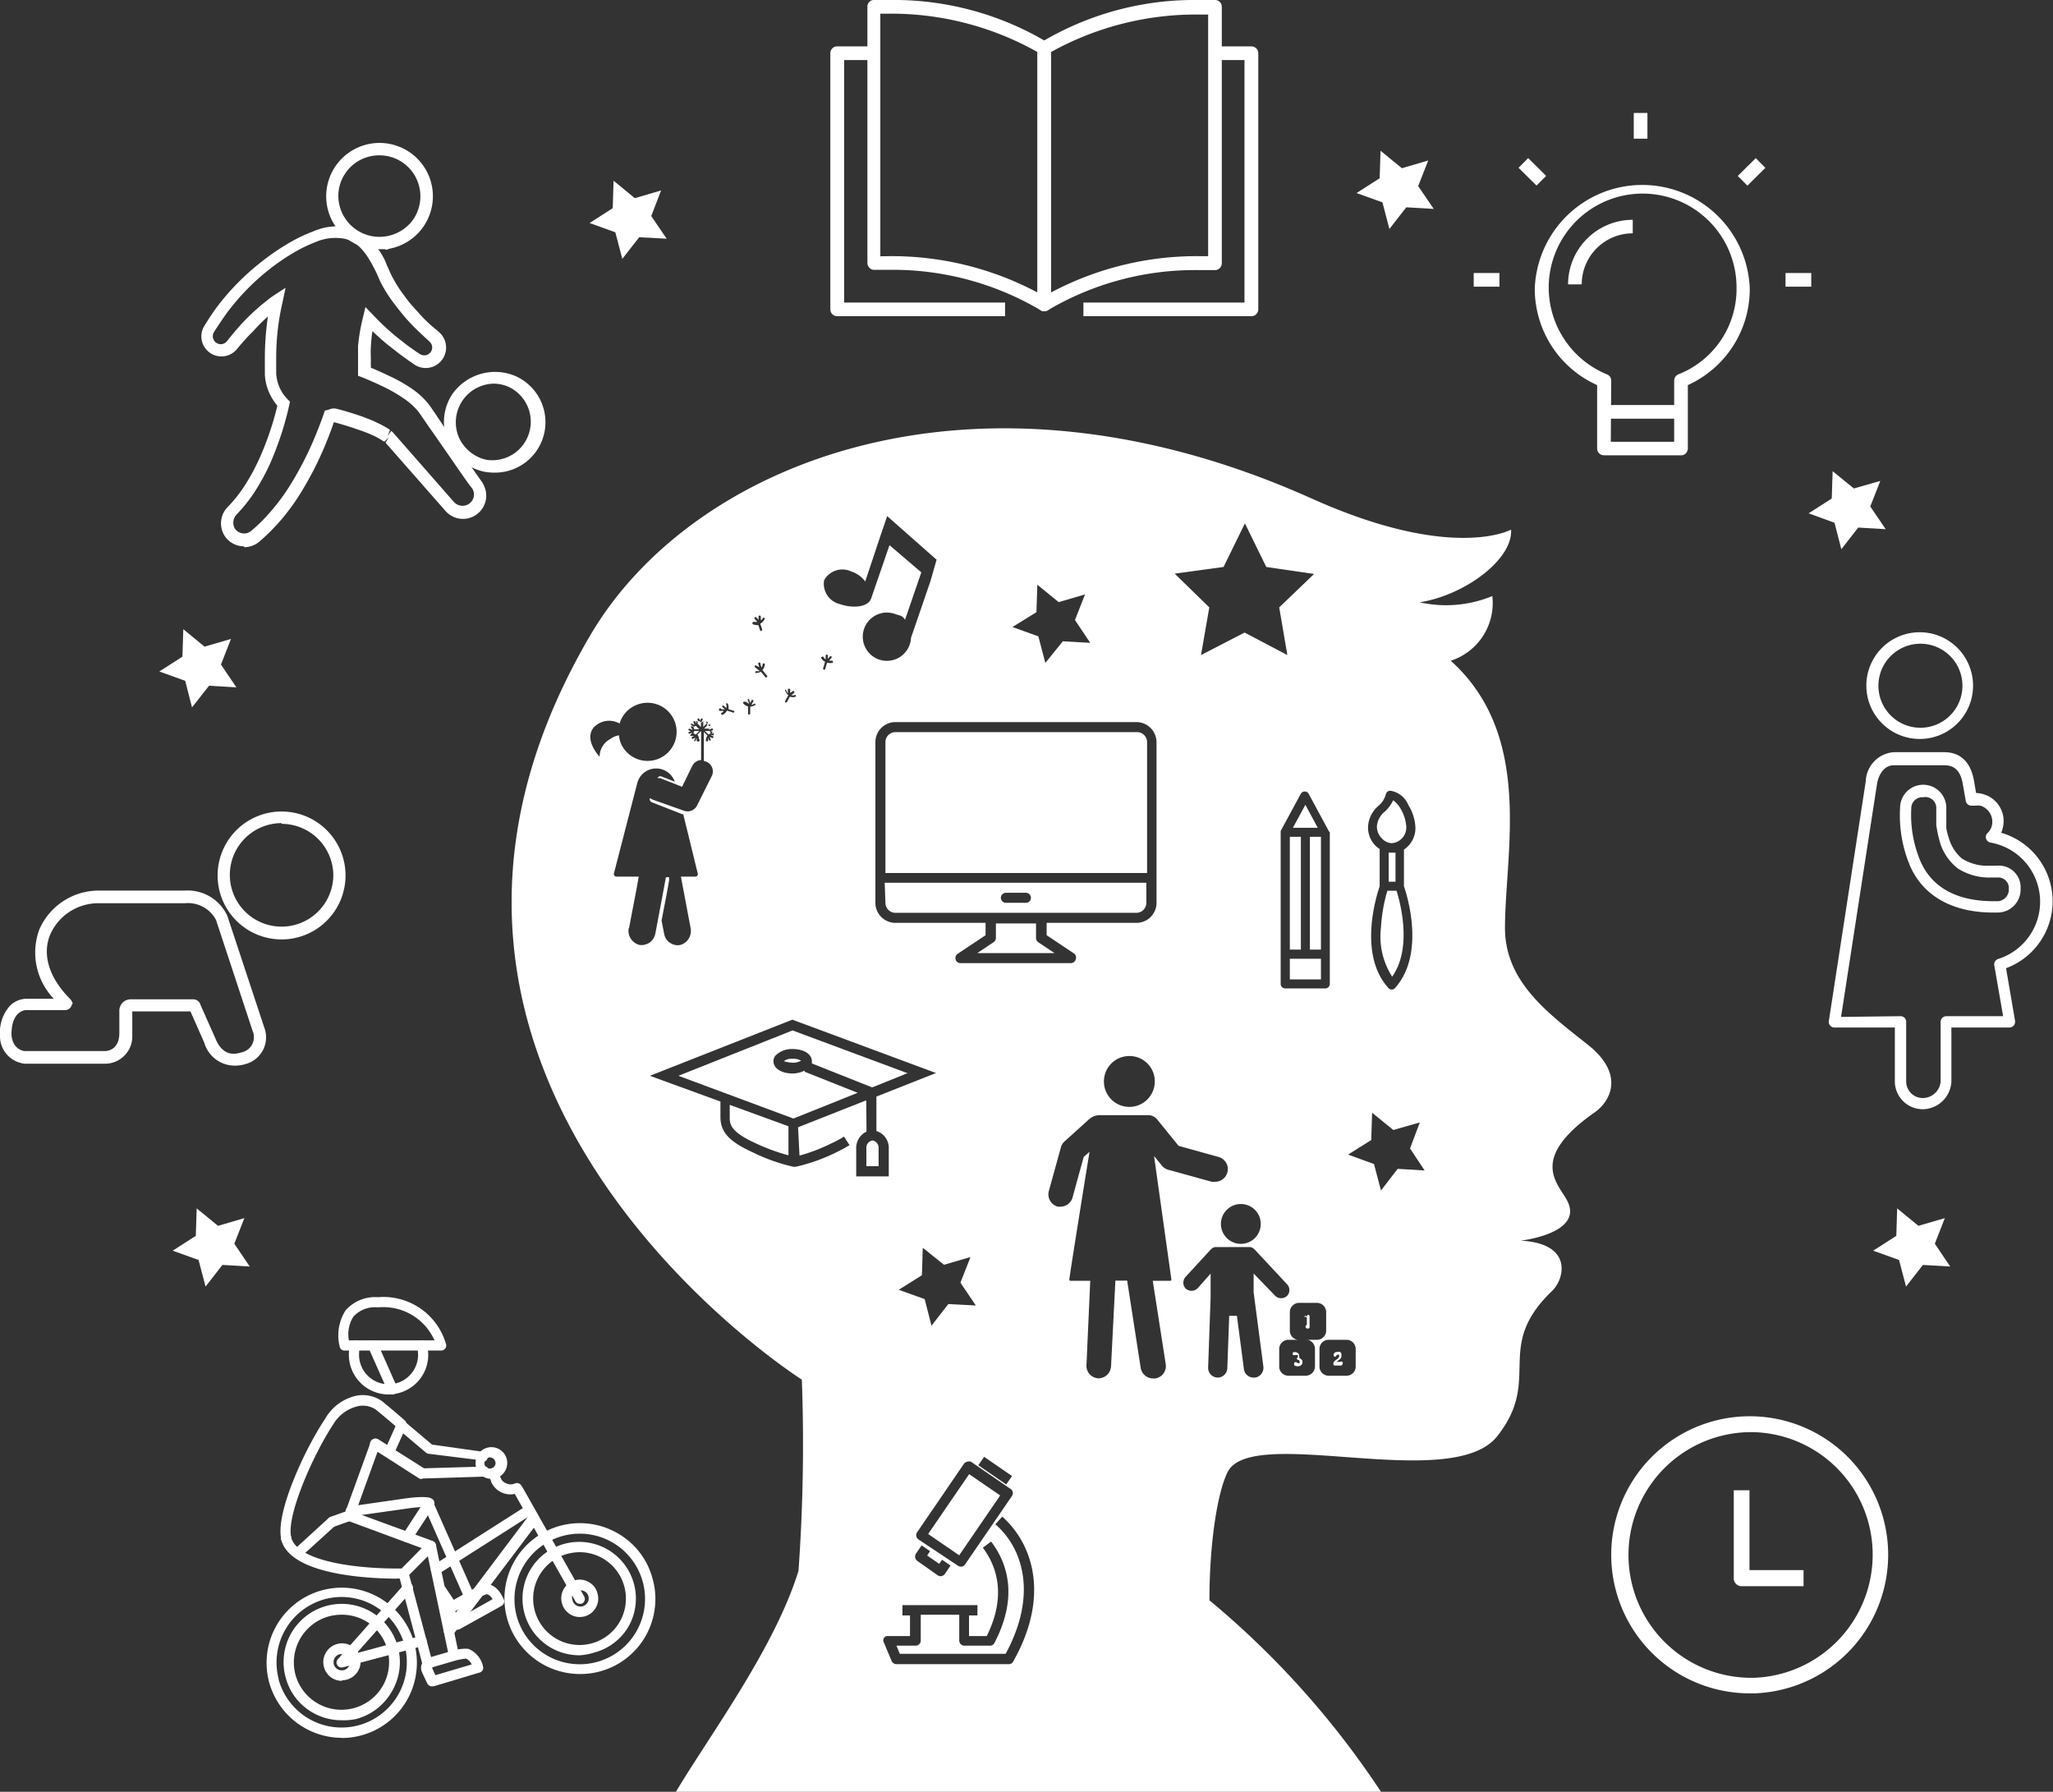 <svg xmlns="http://www.w3.org/2000/svg" viewBox="0 0 141.23 123.25"><rect x="0" y="0" width="141.23" height="123.25" fill="#333333" stroke="none"/><defs><style>.cls-1{fill:#fff;}</style></defs><title>c&amp;amp;y-icon-2</title><g id="Layer_2" data-name="Layer 2"><g id="Layer_1-2" data-name="Layer 1"><g id="open_book" data-name="open book"><path class="cls-1" d="M69.14,21.75H57.59a.47.47,0,0,1-.47-.47V3.66a.47.47,0,0,1,.47-.47h2.48v.94h-2V20.81H69.14Z"/><path class="cls-1" d="M71.83,21.41a.42.42,0,0,1-.26-.08h0a20,20,0,0,0-10.41-2.77c-.34,0-.7,0-1,0a.43.43,0,0,1-.34-.13.49.49,0,0,1-.15-.34V.49A.46.46,0,0,1,60.07,0c.36,0,.73,0,1.09,0A20.59,20.59,0,0,1,72.1,2.94a.46.46,0,0,1,.2.39V20.94a.46.46,0,0,1-.25.42A.42.42,0,0,1,71.83,21.41ZM61.16,17.62a21.35,21.35,0,0,1,10.21,2.5V3.58A20.51,20.51,0,0,0,61.16.94h-.6V17.63Z"/><path class="cls-1" d="M86.08,21.75H74.53v-.94H85.61V4.13h-2V3.19h2.48a.47.47,0,0,1,.47.47V21.28A.47.47,0,0,1,86.08,21.75Z"/><path class="cls-1" d="M71.83,21.41a.38.38,0,0,1-.21-.05.46.46,0,0,1-.25-.42V3.33a.46.46,0,0,1,.2-.39A20.55,20.55,0,0,1,82.51,0c.36,0,.73,0,1.09,0a.46.46,0,0,1,.45.46V18.11a.49.49,0,0,1-.15.34.44.44,0,0,1-.34.13c-.35,0-.71,0-1,0A19.91,19.91,0,0,0,72.1,21.33.43.43,0,0,1,71.83,21.41ZM72.3,3.58V20.12a21.35,21.35,0,0,1,10.21-2.5h.6V1h-.6A20.55,20.55,0,0,0,72.3,3.58Z"/></g><path class="cls-1" d="M126.89,100a9.53,9.53,0,1,0-6.52,16.48h.33A9.54,9.54,0,0,0,126.89,100Zm-6.51-1.49a8.42,8.42,0,0,1,8.44,8.16,8.47,8.47,0,0,1-8.15,8.74h-.3a8.45,8.45,0,0,1-.29-16.89Z"/><path class="cls-1" d="M119.81,109.11h4.26V108h-3.72v-5.49h-1.08v6A.54.54,0,0,0,119.81,109.11Z"/><g id="bulb"><path class="cls-1" d="M115.64,31.32h-5.3a.47.47,0,0,1-.47-.47V26.49a7.26,7.26,0,0,1-4.29-6.64,7.4,7.4,0,0,1,14.79,0,7.25,7.25,0,0,1-4.26,6.64v4.36A.47.47,0,0,1,115.64,31.32Zm-4.83-.93h4.36V26.18a.47.47,0,0,1,.29-.43,6.31,6.31,0,0,0,4-5.9,6.46,6.46,0,1,0-8.92,5.9.46.46,0,0,1,.3.43Z"/><rect class="cls-1" x="110.47" y="27.86" width="5.05" height="0.94"/><rect class="cls-1" x="112.39" y="7.77" width="0.94" height="1.77"/><rect class="cls-1" x="104.94" y="10.95" width="0.94" height="1.74" transform="translate(22.89 78.46) rotate(-45.32)"/><rect class="cls-1" x="101.38" y="18.78" width="1.77" height="0.94"/><rect class="cls-1" x="122.83" y="18.78" width="1.77" height="0.94"/><rect class="cls-1" x="119.62" y="11.35" width="1.74" height="0.94" transform="translate(26.59 88.24) rotate(-44.74)"/><path class="cls-1" d="M108.81,19.56h-.94a4.45,4.45,0,0,1,4.45-4.44v.93A3.51,3.51,0,0,0,108.81,19.56Z"/></g><polygon class="cls-1" points="12.61 43.28 14.07 44.48 15.89 43.95 15.2 45.71 16.26 47.28 14.38 47.17 13.21 48.66 12.74 46.83 10.96 46.19 12.55 45.17 12.61 43.28"/><polygon class="cls-1" points="13.53 83.12 15 84.32 16.81 83.79 16.12 85.55 17.18 87.12 15.3 87.01 14.14 88.5 13.66 86.67 11.88 86.03 13.47 85.01 13.53 83.12"/><polygon class="cls-1" points="42.21 12.43 43.67 13.63 45.48 13.1 44.8 14.86 45.86 16.42 43.97 16.32 42.81 17.81 42.33 15.98 40.56 15.34 42.15 14.32 42.21 12.43"/><polygon class="cls-1" points="94.97 10.37 96.44 11.57 98.25 11.04 97.56 12.8 98.63 14.37 96.74 14.26 95.58 15.75 95.1 13.92 93.32 13.28 94.91 12.26 94.97 10.37"/><polygon class="cls-1" points="126.07 32.41 127.53 33.6 129.35 33.08 128.66 34.84 129.72 36.4 127.83 36.29 126.67 37.78 126.2 35.96 124.42 35.31 126.01 34.29 126.07 32.41"/><polygon class="cls-1" points="130.51 83.12 131.97 84.32 133.79 83.79 133.1 85.55 134.16 87.12 132.28 87.01 131.12 88.5 130.64 86.67 128.86 86.03 130.45 85.01 130.51 83.12"/><path class="cls-1" d="M132.07,50.83a3.67,3.67,0,1,1,3.66-3.66A3.66,3.66,0,0,1,132.07,50.83Zm0-6.55A2.89,2.89,0,1,0,135,47.17,2.89,2.89,0,0,0,132.07,44.28Z"/><path class="cls-1" d="M137.1,62.77c-2.77,0-4.79-1.13-5.7-3.2a8.93,8.93,0,0,1-.69-4,1.59,1.59,0,0,1,3.18,0v.32c0,.18,0,.34,0,.5v.15a1.76,1.76,0,0,1,0,.19c0,.07,0,.17,0,.25a5.85,5.85,0,0,0,.23.84,2.86,2.86,0,0,0,.85,1.24,3.3,3.3,0,0,0,1.9.49h.49A1.49,1.49,0,0,1,139,61.12a1.58,1.58,0,0,1-1.59,1.65Zm-4.8-7.93a.76.76,0,0,0-.82.77,8.23,8.23,0,0,0,.64,3.65c1,2.26,3.25,2.73,5,2.73h.24a.8.8,0,0,0,.83-.85.72.72,0,0,0-.73-.78H137a4,4,0,0,1-2.33-.63,3.68,3.68,0,0,1-1.16-1.61,8.09,8.09,0,0,1-.25-1l-.06-.35v-.09l0-.26c0-.18,0-.37,0-.56v-.3A.75.75,0,0,0,132.3,54.84Z"/><path class="cls-1" d="M132.25,76.3a1.92,1.92,0,0,1-1.9-1.89V70.68h-4.16a.37.37,0,0,1-.29-.14.35.35,0,0,1-.09-.31l2.54-16.49a2.08,2.08,0,0,1,1.93-2h3.47c.78,0,1.77.34,2.05,2l.14.81a1.78,1.78,0,0,1,.53.09,1.92,1.92,0,0,1,1.28,2.4.85.85,0,0,1-.09.24A4.91,4.91,0,0,1,138,66.6l.62,3.62a.4.4,0,0,1-.38.46h-4v3.73A2,2,0,0,1,132.25,76.3Zm-1.51-6.4a.38.38,0,0,1,.39.39v4.12a1.14,1.14,0,0,0,1.12,1.12,1.24,1.24,0,0,0,1.25-1.12V70.29a.39.39,0,0,1,.39-.39h3.91l-.61-3.5a.39.39,0,0,1,.28-.44,4.13,4.13,0,0,0-.53-8,.39.39,0,0,1-.31-.26.37.37,0,0,1,.1-.4,1.07,1.07,0,0,0,.28-.45,1.16,1.16,0,0,0-.77-1.43,1.58,1.58,0,0,0-.38,0h-.2a.4.4,0,0,1-.43-.32l-.2-1.14c-.15-.91-.55-1.32-1.28-1.32h-3.47c-.71,0-1.07.71-1.16,1.31l-2.47,16Z"/><path class="cls-1" d="M16.79,37.58a1.6,1.6,0,0,1-1.29-.65,1.61,1.61,0,0,1,.11-2l.07-.07a9.66,9.66,0,0,0,1.09-1.36,13.88,13.88,0,0,0,1-1.8,20.61,20.61,0,0,0,1.31-3.79c-.09-.11-.18-.23-.26-.35a3.57,3.57,0,0,1-.6-1.79q0-.49,0-1a20,20,0,0,1,.21-3,11,11,0,0,0-1,1A14.89,14.89,0,0,0,16.31,24a1.38,1.38,0,0,1-2.25-1.59c.27-.44.56-.88.87-1.3A16.63,16.63,0,0,1,18,18a15.87,15.87,0,0,1,1.82-1.25,10.65,10.65,0,0,1,1.72-.83A4.15,4.15,0,0,1,24,15.64a4.35,4.35,0,0,1,2.62,2.62c.07.13.13.28.19.42s.16.35.26.52a8.64,8.64,0,0,0,.57.91c.2.27.4.55.62.81l.7.78c.34.37.71.71,1.08,1l.13.12A1.38,1.38,0,0,1,28.4,25l-.25-.17-.65-.47-.83-.65c-.36-.29-.7-.6-1.05-.93-.05.34-.09.71-.11,1.11s0,.56,0,.84c0,.12,0,.23,0,.34a1.7,1.7,0,0,1,0,.22c.4.17.79.34,1.18.53a10.53,10.53,0,0,1,1.76,1,5.24,5.24,0,0,1,.84.75,4.6,4.6,0,0,1,.47.62l.1.15a.71.71,0,0,1,.1.14L31.65,31c.85,1.23,1.48,2.12,1.51,2.16a2,2,0,0,1,.25.58,1.6,1.6,0,0,1-2.77,1.4l-4.12-4.69.23-.37-.29.29s0,0-.06,0a4.91,4.91,0,0,0-.83-.46c-.31-.14-.64-.26-1-.38-.52-.18-1.06-.35-1.6-.49h0c-.15.43-.3.84-.47,1.26a23.11,23.11,0,0,1-2,3.9,14.87,14.87,0,0,1-1.31,1.73,14.08,14.08,0,0,1-1.34,1.32,1.63,1.63,0,0,1-1.05.39Zm2.86-17.79-.23,1.07A17,17,0,0,0,19,24.75c0,.31,0,.63,0,.94a2.84,2.84,0,0,0,.46,1.38,3.19,3.19,0,0,0,.33.4l.16.16-.05.23A21.88,21.88,0,0,1,18.53,32a15.61,15.61,0,0,1-1.06,1.91,11.14,11.14,0,0,1-1.18,1.47.81.81,0,0,0-.12,1,.78.78,0,0,0,.89.27.88.88,0,0,0,.23-.14,11.47,11.47,0,0,0,1.26-1.24,14.36,14.36,0,0,0,1.24-1.63,22.65,22.65,0,0,0,1.95-3.77c.19-.46.37-.94.54-1.42l.07-.21.22-.05.27-.09.12,0,.12,0c.61.15,1.22.34,1.8.54.35.13.7.26,1,.41a6.46,6.46,0,0,1,.95.52l-.16.42.24-.35a1,1,0,0,1,.18.17l4.12,4.7a.8.8,0,0,0,1,.18.78.78,0,0,0,.38-.83.77.77,0,0,0-.12-.28h0c-.22-.26-.62-.84-1.53-2.16l-1.09-1.57-.34-.48-.48-.7a4.09,4.09,0,0,0-.4-.53,4.52,4.52,0,0,0-.71-.63,10.52,10.52,0,0,0-1.63-.95c-.46-.22-.92-.42-1.39-.61l-.27-.1v-.3c0-.15,0-.3,0-.45s0-.25,0-.37c0-.3,0-.6,0-.9A12.19,12.19,0,0,1,24.93,22l.21-.88.53.55a16.93,16.93,0,0,0,1.53,1.44l.8.63.62.44.26.17a.55.55,0,0,0,.74-.12.54.54,0,0,0-.07-.73l-.13-.12c-.38-.35-.77-.71-1.13-1.09s-.48-.53-.71-.81-.45-.57-.66-.86a10.33,10.33,0,0,1-.63-1A6.45,6.45,0,0,1,26,19c-.06-.13-.11-.26-.18-.39-.59-1.17-1.14-1.94-2.08-2.18a3.39,3.39,0,0,0-2,.21,10,10,0,0,0-1.57.76,15.09,15.09,0,0,0-1.72,1.19,15.83,15.83,0,0,0-2.89,3c-.29.41-.57.83-.84,1.25a.55.55,0,0,0,.16.74.54.54,0,0,0,.73-.11c.41-.51.75-.92,1.09-1.28a14.65,14.65,0,0,1,1.63-1.49q.19-.16.39-.3Z"/><path class="cls-1" d="M26.5,17.14l-.46,0h-.12l-.46,0a.86.86,0,0,1-.27-.08,3.73,3.73,0,0,1-1.6-.89,3.67,3.67,0,1,1,3.19.94.63.63,0,0,1-.28.07ZM26,16.29a2.88,2.88,0,0,0,2.28-1,2.82,2.82,0,0,0-1.07-4.38,2.86,2.86,0,0,0-2.55.16,2.83,2.83,0,0,0-1.37,2.1A2.83,2.83,0,0,0,26,16.29Z"/><path class="cls-1" d="M34,32.51a3.91,3.91,0,0,1-.68-.06,3.49,3.49,0,0,1-2.19-5.36,3.6,3.6,0,0,1,4.24-1.26A3.47,3.47,0,0,1,34,32.51Zm0-6.12a2.66,2.66,0,0,0-2.44,3.68,2.72,2.72,0,0,0,1.91,1.56,2.65,2.65,0,0,0,1.56-5A2.6,2.6,0,0,0,34,26.39Z"/><path class="cls-1" d="M16.05,73.3a2.19,2.19,0,0,1-2-1.58l-.95-2.15h-4c0,.21,0,1.25,0,1.47l0,.34a1.88,1.88,0,0,1-1.83,1.79H1.72A1.9,1.9,0,0,1,0,71.2a2.74,2.74,0,0,1,.67-2,1.65,1.65,0,0,1,1.12-.5H3.7a4.59,4.59,0,0,1-1-4.75A4.45,4.45,0,0,1,6.8,61.26h5.92A3,3,0,0,1,15.64,63l2.54,7.68a1.9,1.9,0,0,1-1.28,2.51A2.45,2.45,0,0,1,16.05,73.3ZM13.8,69.14l1,2.25c.56,1.42,1.51,1.08,1.82,1a1.07,1.07,0,0,0,.76-1.47l-2.52-7.64a2.18,2.18,0,0,0-2.14-1.15H6.8a3.62,3.62,0,0,0-3.35,2.16c-.57,1.39-.06,3,1.39,4.44l.09.13L5,69l-.12.26a.48.48,0,0,1-.42.22H1.79c-.09,0-1,.08-1,1.67.06,1.08.89,1.15.9,1.15H7.21c.16,0,1-.07,1-1.24V69.54a.78.78,0,0,1,.74-.8h4.3A.53.53,0,0,1,13.8,69.14Z"/><path class="cls-1" d="M19.37,64.62a4.4,4.4,0,1,1,4.4-4.4A4.4,4.4,0,0,1,19.37,64.62Zm0-8a3.56,3.56,0,1,0,3.56,3.55A3.56,3.56,0,0,0,19.37,56.67Z"/><path class="cls-1" d="M31.48,112.1a.34.34,0,0,1-.3-.16s-.28-.45-.44-.74c-.38-.69.24-1,.61-1.23l1.19-.66a2.46,2.46,0,0,1,1-.34c.75.08,1.09,1,1.13,1.07a.37.37,0,0,1-.16.42l-2.88,1.6A.35.35,0,0,1,31.48,112.1Zm2-2.44a4.7,4.7,0,0,0-.6.26l-1.19.66a1.14,1.14,0,0,0-.38.26l.29.45L33.89,110C33.79,109.85,33.65,109.68,33.48,109.66Z"/><path class="cls-1" d="M31.12,110.89a.36.36,0,0,1-.29-.16l-.76-1.14a.34.34,0,0,1,.09-.48.35.35,0,0,1,.49.09l.58.87.62-.37-2.73-6.19a.35.35,0,0,1,.18-.46.36.36,0,0,1,.46.18l2.86,6.47a.35.35,0,0,1-.14.44l-1.18.7A.41.41,0,0,1,31.12,110.89Z"/><path class="cls-1" d="M20.57,107.13a.34.34,0,0,1-.26-.12.35.35,0,0,1,0-.49l2.31-2.11a.36.36,0,0,1,.58.26.34.34,0,0,1-.13.27L20.8,107A.33.33,0,0,1,20.57,107.13Z"/><path class="cls-1" d="M28,106.09a.35.35,0,0,1-.19-.06.34.34,0,0,1-.1-.48l1.22-1.88a9.89,9.89,0,0,0-1,.11l-3.76.53a.33.33,0,0,1-.39-.29.34.34,0,0,1,.29-.4l3.76-.54c1.75-.24,1.88,0,2,.12a.44.44,0,0,1,0,.43l-1.5,2.3A.37.37,0,0,1,28,106.09Z"/><path class="cls-1" d="M23.51,119.54a5.2,5.2,0,0,1-5-3.84h0a5.17,5.17,0,1,1,5,3.85Zm-4.34-4A4.49,4.49,0,1,0,22.35,110a4.51,4.51,0,0,0-3.18,5.49Z"/><path class="cls-1" d="M39.88,115.15a5.2,5.2,0,0,1-5-3.84h0a5.19,5.19,0,0,1,7.61-5.84,5.1,5.1,0,0,1,2.41,3.15,5.16,5.16,0,0,1-5,6.53Zm-4.34-4a4.49,4.49,0,0,0,8.68-2.33,4.49,4.49,0,0,0-5.5-3.17,4.51,4.51,0,0,0-3.18,5.5Z"/><path class="cls-1" d="M39.88,113.86a3.9,3.9,0,1,1,3.37-2,3.87,3.87,0,0,1-2.36,1.81A4,4,0,0,1,39.88,113.86Zm0-7.09a3.32,3.32,0,0,0-.83.11,3.19,3.19,0,1,0,3.9,2.26,3.18,3.18,0,0,0-3.07-2.37Z"/><path class="cls-1" d="M23.5,118.33a4,4,0,0,1-2-.53,3.93,3.93,0,0,1-1.85-2.42h0a4,4,0,1,1,7.29,1,4,4,0,0,1-2.42,1.86A4.06,4.06,0,0,1,23.5,118.33Zm0-7.26a3.56,3.56,0,0,0-.86.11,3.29,3.29,0,0,0-2.32,4h0a3.28,3.28,0,1,0,4.81-3.69A3.3,3.3,0,0,0,23.52,111.07Z"/><path class="cls-1" d="M30.87,112.5a.36.36,0,0,1-.22-.07.35.35,0,0,1-.06-.49l5.71-7.58v0l-6.12,3.9a.37.37,0,0,1-.49-.11.35.35,0,0,1,.11-.48l6.43-4.1a.39.39,0,0,1,.28,0,.34.34,0,0,1,.22.17l.31.54a.35.35,0,0,1,0,.39l-5.86,7.76A.33.33,0,0,1,30.87,112.5Z"/><path class="cls-1" d="M23.51,114.7a.34.34,0,0,1-.26-.58l4.52-5.1a.35.35,0,1,1,.52.46l-3.75,4.23,4.37-1.17a.35.35,0,1,1,.18.68l-5.49,1.47Z"/><path class="cls-1" d="M23.51,115.62a1.27,1.27,0,0,1-1.22-.94h0a1.24,1.24,0,0,1,.13-1,1.25,1.25,0,0,1,.76-.59,1.24,1.24,0,0,1,1,.13,1.28,1.28,0,0,1,.59.76,1.29,1.29,0,0,1-1.22,1.6Zm0-1.83a.39.39,0,0,0-.15,0,.59.59,0,0,0-.34.26.64.64,0,0,0-.06.43h0a.58.58,0,0,0,.7.4.56.56,0,0,0,.39-.69.54.54,0,0,0-.26-.35A.53.53,0,0,0,23.51,113.79Z"/><path class="cls-1" d="M39.88,110.32a.35.35,0,0,1-.3-.18l-4.17-7.38a1.38,1.38,0,0,1-.78-.05,1.44,1.44,0,0,1-.82-.73l-.19-.53a.35.35,0,0,1,.21-.45.36.36,0,0,1,.45.21l.18.5a.69.69,0,0,0,.4.34.75.75,0,0,0,.55,0,.35.35,0,0,1,.45.13l.11.17,4.22,7.47a.36.36,0,0,1-.14.48A.34.34,0,0,1,39.88,110.32Z"/><path class="cls-1" d="M33.19,100.46h0L29.48,100a.48.48,0,0,1-.18-.08l-2-1.69a.36.36,0,0,1,0-.49.35.35,0,0,1,.49,0l1.93,1.63,3.56.5a.35.35,0,0,1-.05.69Z"/><path class="cls-1" d="M29.06,101.72a.45.45,0,0,1-.19,0l-3.26-2.09a.35.35,0,0,1-.11-.48A.37.37,0,0,1,26,99l3.17,2,4.11-.12a.31.31,0,0,1,.36.33.33.33,0,0,1-.33.36l-4.23.13Z"/><path class="cls-1" d="M31.2,114.1a.34.34,0,0,1-.34-.28l-1.56-7.4a.35.35,0,0,1,.69-.14l1.55,7.4a.35.35,0,0,1-.27.42Z"/><path class="cls-1" d="M29.39,114.7a.34.34,0,0,1-.34-.26l-1.59-6a.34.34,0,0,1,.25-.42.33.33,0,0,1,.42.25l1.6,6a.35.35,0,0,1-.25.43Z"/><path class="cls-1" d="M19.69,106.15a.35.35,0,0,1-.34-.26c-.43-1.84,1.67-6.29,3-8.27A3.3,3.3,0,0,1,24.54,96a2.33,2.33,0,0,1,1.74.38c.42.34,1.2,1,1.48,1.25l.08.07a.38.38,0,0,1,.11.42l-.86,1.91a.35.35,0,0,1-.22.19.33.33,0,0,1-.29,0l-.6-.38-1.65,4.56a.35.35,0,0,1-.22.21L23,105a.36.36,0,0,1-.45-.22.35.35,0,0,1,.21-.44l1-.35,1.75-4.82A.36.36,0,0,1,26,99l.63.4.58-1.3c-.33-.29-1-.85-1.36-1.14a1.58,1.58,0,0,0-1.19-.24A2.67,2.67,0,0,0,22.91,98c-1.4,2.12-3.22,6.3-2.88,7.72a.34.34,0,0,1-.26.42Z"/><path class="cls-1" d="M27.34,108.59c-1.81,0-7.39-.21-8-2.7a.36.36,0,0,1,.26-.43.35.35,0,0,1,.42.26c.43,1.79,4.94,2.21,7.61,2.17l1.38-1.4-5-1.85L23,105a.36.36,0,0,1-.45-.22.35.35,0,0,1,.21-.44l1.13-.41a.4.4,0,0,1,.24,0L29.77,106a.37.37,0,0,1,.22.25.39.39,0,0,1-.09.33L28,108.48a.37.37,0,0,1-.24.1h-.46Z"/><path class="cls-1" d="M39.88,111.23a1.27,1.27,0,0,1-1.22-.94h0a1.25,1.25,0,0,1,.13-1,1.25,1.25,0,0,1,1.72-.46,1.2,1.2,0,0,1,.59.77,1.25,1.25,0,0,1-.12,1,1.27,1.27,0,0,1-.77.59A1.86,1.86,0,0,1,39.88,111.23Zm0-1.83-.14,0a.58.58,0,0,0-.35.26.59.59,0,0,0,0,.43h0a.53.53,0,0,0,.26.34.54.54,0,0,0,.43.06.59.59,0,0,0,.34-.26.55.55,0,0,0-.21-.77A.54.54,0,0,0,39.88,109.4Z"/><path class="cls-1" d="M29.72,116a.36.36,0,0,1-.32-.19s-.24-.49-.37-.79a.7.7,0,0,1,0-.59c.13-.26.41-.39.83-.51l1.3-.38a2.82,2.82,0,0,1,1.07-.12,1.69,1.69,0,0,1,1,1.22.33.33,0,0,1-.24.41l-3.14.94Zm0-1.28.23.51,2.5-.74a.78.78,0,0,0-.4-.4,4.6,4.6,0,0,0-.67.12l-1.3.38A2.33,2.33,0,0,0,29.67,114.73Z"/><path class="cls-1" d="M26.77,95.92A2.73,2.73,0,0,1,24,93.19a2.92,2.92,0,0,1,.09-.73.35.35,0,1,1,.68.19,1.9,1.9,0,0,0-.07.54,2,2,0,0,0,4.06,0,1.91,1.91,0,0,0-.08-.54.36.36,0,0,1,.25-.44.35.35,0,0,1,.43.25,2.92,2.92,0,0,1,.1.73A2.72,2.72,0,0,1,27,95.9Z"/><path class="cls-1" d="M30.37,92.9H23.7a.33.33,0,0,1-.33-.26,3.2,3.2,0,0,1,.4-2.5A2.7,2.7,0,0,1,26,89.23a4.48,4.48,0,0,1,4.69,3.25.34.34,0,0,1-.07.29A.37.37,0,0,1,30.37,92.9ZM24,92.2h5.89A3.85,3.85,0,0,0,26,89.93a2,2,0,0,0-1.69.64A2.27,2.27,0,0,0,24,92.2Z"/><path class="cls-1" d="M27,95.92a.36.36,0,0,1-.32-.21l-1.33-3a.36.36,0,0,1,.18-.46.34.34,0,0,1,.46.18l1.33,3a.35.35,0,0,1-.18.46A.32.32,0,0,1,27,95.92Z"/><path class="cls-1" d="M33.7,101.72a1.09,1.09,0,0,1,0-2.17,1.09,1.09,0,1,1,0,2.17Zm0-1.47a.39.39,0,0,0-.38.39.38.38,0,0,0,.38.38.39.39,0,0,0,.39-.38A.4.4,0,0,0,33.7,100.25Z"/><path class="cls-1" d="M50.2,76v.9c0,.5.15,1,1.8,1.75a13.48,13.48,0,0,0,2.24.82l0-2Z"/><path class="cls-1" d="M47.7,50.45a.48.48,0,0,1,.16.08l.25-.25h-.36A.84.84,0,0,1,47.7,50.45Z"/><path class="cls-1" d="M48.85,50.12a.84.84,0,0,1,0-.17.48.48,0,0,1-.16-.08l-.25.25Z"/><path class="cls-1" d="M48.55,49.6a.34.34,0,0,1-.17,0V50l.25-.25A.6.6,0,0,1,48.55,49.6Z"/><path class="cls-1" d="M48.22,49.65a.49.49,0,0,1-.17-.06.53.53,0,0,1-.08.17l.25.25Z"/><rect class="cls-1" x="88.73" y="65.95" width="2.14" height="1.42"/><path class="cls-1" d="M47.7,50a.49.49,0,0,1,.06.17h.35l-.25-.25A.6.6,0,0,1,47.7,50Z"/><path class="cls-1" d="M60.91,51.05v9h18v-9a.69.69,0,0,0-.69-.69H61.6A.69.69,0,0,0,60.91,51.05Z"/><path class="cls-1" d="M60.91,62.1a.69.69,0,0,0,.69.69H78.17a.69.69,0,0,0,.69-.69h0V60.72h-18Zm8.29-.69h1.38a.35.35,0,0,1,.34.35.34.34,0,0,1-.34.34H69.2a.35.35,0,0,1-.35-.34A.35.35,0,0,1,69.2,61.41Z"/><rect class="cls-1" x="63.83" y="102.88" width="4.99" height="2.59" transform="translate(-57.1 100.02) rotate(-55.58)"/><path class="cls-1" d="M71.27,64.52v-1H68.51v1a.36.36,0,0,1-.16.29l-1.12.75h5.31l-1.12-.75A.38.38,0,0,1,71.27,64.52Z"/><rect class="cls-1" x="90.11" y="57.56" width="0.76" height="7.76"/><path class="cls-1" d="M48.49,50.28l.25.25a.48.48,0,0,1,.16-.08.49.49,0,0,1-.06-.17Z"/><path class="cls-1" d="M53.93,73a2.61,2.61,0,0,0,.6.1h0a1.13,1.13,0,0,0,.58-.14,1.1,1.1,0,0,0-.59-.13.86.86,0,0,0-.62.18Z"/><path class="cls-1" d="M90,91.38a.09.09,0,0,0,.09-.1v-.73a.1.1,0,0,0-.08-.1s-.07,0-.07,0v0s0,.06,0,.07a.13.13,0,0,1-.09,0h-.06a.07.07,0,0,0-.07.06s0,0,.09,0h0a.09.09,0,0,1,.09.09v.46A.09.09,0,0,0,90,91.38Z"/><path class="cls-1" d="M89.37,93.39s0,0,0,0l0,0a.19.19,0,0,0,0-.13.22.22,0,0,0-.08-.18.31.31,0,0,0-.21-.07L89,93A.14.14,0,0,0,89,93a.16.16,0,0,0-.07.09s0,0,0,.06,0,.06.08.06.08,0,.09,0a.08.08,0,0,1,0,0s0,0,.09,0a.12.12,0,0,1,.09,0,.11.11,0,0,1,0,.08c0,.06,0,.09,0,.11h-.06a.07.07,0,0,0,0,.07.09.09,0,0,0,.06.07h.06s.06.06.06.12a.12.12,0,0,1,0,.1.12.12,0,0,1-.09,0,.12.12,0,0,1-.12-.06s0,0,0,0,0,0-.09,0a.07.07,0,0,0-.07.09.16.16,0,0,0,0,.08c0,.08.13.11.26.11a.29.29,0,0,0,.23-.09.24.24,0,0,0,.08-.2.24.24,0,0,0-.06-.17Z"/><path class="cls-1" d="M62.43,73.82l-7.91-2.94L46.67,74l7.91,2.94L59,75.17l-3.65-1.45,0-.08a1.8,1.8,0,0,1-.84.2h0c-.75,0-1.3-.35-1.3-.83a.57.57,0,0,1,.2-.46,1.6,1.6,0,0,1,1.11-.39c.77,0,1.32.34,1.33.83h0c0,.06,0,.11,0,.16L60,74.8Z"/><path class="cls-1" d="M92.2,93.68H92s-.08,0-.07,0l0,0s0,0,.09-.06l.07-.06a.5.5,0,0,0,.13-.11.28.28,0,0,0,.06-.18A.29.29,0,0,0,92.2,93,.31.31,0,0,0,92,93a.25.25,0,0,0-.25.13.3.3,0,0,0,0,.1.08.08,0,0,0,.08.09s.09,0,.09-.06,0,0,0,0a.11.11,0,0,1,.11-.07.13.13,0,0,1,.09,0,.17.17,0,0,1,0,.1.18.18,0,0,1-.06.13,1,1,0,0,1-.16.13.42.42,0,0,0-.17.19.3.3,0,0,0,0,.1s0,.09.09.09h.43a.09.09,0,0,0,.09-.09A.09.09,0,0,0,92.2,93.68Z"/><path class="cls-1" d="M95.74,58h0a1.08,1.08,0,0,0,1-1.14,2.78,2.78,0,0,0-.39-1.23,1.76,1.76,0,0,0-.51-.58,2.53,2.53,0,0,1-.57.77,1.47,1.47,0,0,0-.55,1,1.15,1.15,0,0,0,.33.84A1,1,0,0,0,95.74,58Z"/><path class="cls-1" d="M95.74,58.65h0l-.21,0v2H96v-2Z"/><path class="cls-1" d="M60.44,79a.51.51,0,0,0-.42-.55.5.5,0,0,0-.42.55v1.22h.84Z"/><path class="cls-1" d="M109.24,71.87c-2.81-2.22-5.68-4.34-5.71-8,0-5.25,2-13.26-3.73-18.42A4.17,4.17,0,0,0,102.66,41a8.33,8.33,0,0,1-5,.43c3.11-.49,6.42-2.95,6.29-5,0,0-4,2.23-13.72-2.14C67,23.87,47.55,31.85,40.6,43.71,22.65,74.32,55.16,94.9,55.16,94.9a121.87,121.87,0,0,1-.23,13.15h0c-1.64,5.34-6.22,11.47-8.43,15.2H95a60.16,60.16,0,0,0-11.8-13.17c0-4,.56-7.4,1.23-8.78C86,97.91,99.86,102.77,103,98.79s-.3-6.08,3.78-10c.84-.8,1.47-3.26-2.17-3.45,0,0,4.3-.48,3.23-2.69-.58-1.2-2.77-2.84,1.77-6.07C110.81,75.79,111.8,73.9,109.24,71.87ZM94.83,55.43a1.56,1.56,0,0,0,.5-.78.32.32,0,0,1,.31-.26,1.61,1.61,0,0,1,1.25,1,3.16,3.16,0,0,1,.48,1.55,1.77,1.77,0,0,1-.79,1.5v2.52c.17.49,1.52,4.61-.61,7a.3.3,0,0,1-.46,0c-2.13-2.35-.78-6.46-.6-7V58.4a1.63,1.63,0,0,1-.29-.23,1.77,1.77,0,0,1-.51-1.28A2,2,0,0,1,94.83,55.43Zm-3.35,1.82V67.68a.31.31,0,0,1-.31.31H88.42a.31.31,0,0,1-.32-.31V57.25s0-.06,0-.09h0l0,0,1.38-2.55a.31.31,0,0,1,.55,0l1.4,2.59h0A.32.32,0,0,1,91.48,57.25ZM84.17,39l1.47-3,1.47,3,3.29.48L88,41.78l.56,3.28-2.94-1.55-3,1.55.57-3.28-2.38-2.32Zm2.56,45.18a1.37,1.37,0,1,1-1.37-1.36A1.37,1.37,0,0,1,86.73,84.16ZM79.56,51.05V62.1a1.38,1.38,0,0,1-1.39,1.38H72v.85l1.92,1.28A.37.37,0,0,1,74,66a.35.35,0,0,1-.33.25h-7.6a.34.34,0,0,1-.33-.25.35.35,0,0,1,.14-.39l1.92-1.28v-.85H61.6a1.38,1.38,0,0,1-1.38-1.38V51.05a1.38,1.38,0,0,1,1.38-1.38H78.17A1.39,1.39,0,0,1,79.56,51.05Zm-.12,23.34a1.75,1.75,0,1,1-1.75-1.75A1.74,1.74,0,0,1,79.44,74.39ZM67.13,89.8l-1.89-.1-1.16,1.49-.47-1.83-1.78-.64,1.59-1,.06-1.89L64.94,87l1.82-.53-.69,1.76ZM63,106.89l.4-.59.58.4-.2.3.83.57.2-.28.58.4-.39.57a.36.36,0,0,1-.29.16.32.32,0,0,1-.2-.06l-1.42-1A.37.37,0,0,1,63,106.89Zm.18-1a.35.35,0,0,1-.09-.49l3.22-4.71a.33.33,0,0,1,.23-.14.34.34,0,0,1,.26,0l2.72,1.87a.34.34,0,0,1,.15.22.36.36,0,0,1-.06.27l-3.22,4.7a.34.34,0,0,1-.23.15h-.06a.36.36,0,0,1-.2-.06Zm4.12-5.1.4-.58,1.92,1.32-.4.58Zm4-58.68.06-1.89,1.47,1.2,1.81-.53-.69,1.76L75,44.22l-1.88-.11L71.91,45.6l-.48-1.83-1.78-.64ZM56.69,39.92a1.43,1.43,0,0,1,1.89-.6,1.86,1.86,0,0,1,.94.68l1-3,.51-1.5,3.4,3L64,40l-1.33,3.87a1.66,1.66,0,1,1-1.11-1.64c.41.14.5.1.7.4l1.12-3.26L61.19,37.5l-1.26,3.66c-.21.63-1.3.69-2.13.4A1.44,1.44,0,0,1,56.69,39.92Zm-.15,5.27a.07.07,0,0,1,.11,0h0a.5.5,0,0,0,.15.17l0-.25a.07.07,0,0,1,.07-.08.07.07,0,0,1,.08.07l0,.22.14-.16a.07.07,0,0,1,.11,0,.07.07,0,0,1,0,.09v0l-.16.19a.54.54,0,0,0,.21,0l.05.07,0,.07a.62.62,0,0,1-.4,0l-.14.46h0a.08.08,0,0,1-.14-.06l.14-.46a.59.59,0,0,1-.28-.28A.07.07,0,0,1,56.54,45.19ZM54,47.44a.07.07,0,0,1,.09.05h0a.49.49,0,0,0,.11.2l0-.25a.07.07,0,0,1,.09-.07.08.08,0,0,1,.07.08l0,.22.17-.13a.08.08,0,0,1,.1.12l-.19.16a.5.5,0,0,0,.21,0,.08.08,0,0,1,.1,0s0,.09,0,.1a.63.63,0,0,1-.41,0l-.21.38a.08.08,0,0,1-.11,0h0a.08.08,0,0,1,0-.1l.21-.38h0a.66.66,0,0,1-.21-.31A.08.08,0,0,1,54,47.44Zm-2.07-1.55h0a.09.09,0,0,1,0-.1.07.07,0,0,1,.1,0l.2.1-.07-.21a.08.08,0,1,1,.15,0l.08.24a.48.48,0,0,0,.07-.2c0-.05,0-.09.08-.08s.08,0,.07.07a.63.63,0,0,1-.16.38l.31.38a.08.08,0,0,1,0,.11.09.09,0,0,1-.11,0h0l-.31-.38a.62.62,0,0,1-.38.09l0,0a.09.09,0,0,1,0-.06.08.08,0,0,1,.08-.07h0a.51.51,0,0,0,.22,0Zm-.06-3.12h0a.59.59,0,0,0,.22,0l-.17-.19a.08.08,0,0,1,0-.11.07.07,0,0,1,.11,0l.15.16v-.21a.08.08,0,0,1,.08-.08.09.09,0,0,1,.08.09l0,.24a.36.36,0,0,0,.14-.16.08.08,0,0,1,.11,0,.07.07,0,0,1,0,.1.68.68,0,0,1-.29.29l.13.39a.08.08,0,0,1-.05.1h0a.08.08,0,0,1-.08,0L52.17,43h-.11a.68.68,0,0,1-.28-.07.08.08,0,0,1,0-.11A.07.07,0,0,1,51.85,42.77Zm-.6,5.51,0,0a.08.08,0,0,1,.08,0h0a.46.46,0,0,0,.18.13l-.08-.24a.07.07,0,0,1,0-.09h0a.09.09,0,0,1,.09.06l.07.21.1-.19a.08.08,0,0,1,.1,0,.08.08,0,0,1,0,.11l-.12.22a.34.34,0,0,0,.19-.09l.06,0,.05.06a.61.61,0,0,1-.38.15l0,.47a.08.08,0,0,1-.08.07c-.05,0-.08,0-.07-.09l0-.47a.61.61,0,0,1-.33-.21A.08.08,0,0,1,51.25,48.28Zm-1.62.51.22,0-.16-.14a.07.07,0,0,1,0-.11s0,0,0,0a.1.1,0,0,1,.07,0l.19.16a.54.54,0,0,0,0-.21.08.08,0,0,1,0-.11h0s.07,0,.08,0a.57.57,0,0,1,.06.4l.38.12s.07.06,0,.1a.07.07,0,0,1-.1,0l-.38-.12a.59.59,0,0,1-.27.27.08.08,0,0,1-.11,0,.08.08,0,0,1,0-.11h0a.43.43,0,0,0,.16-.14l-.24,0a.07.07,0,0,1-.09-.07A.08.08,0,0,1,49.63,48.79Zm-8.38,3.29s-1.1-1.13-.46-2a1.44,1.44,0,0,1,1.81-.31,2,2,0,0,1,1.12-1.26,2,2,0,1,1-1,2.69,2,2,0,0,1-.16-.62,1.34,1.34,0,0,0-.59.25A1.38,1.38,0,0,0,41.25,52.08Zm2,11.77.49-2.55.18-1H42.4a.18.18,0,0,1-.17-.21l1.61-6.23a1.34,1.34,0,0,1,1.3-1,1.36,1.36,0,0,1,1.28.91l-.92-.36a.21.21,0,0,0-.27.12,0,0,0,0,0,0,0,.65.65,0,0,1,.2,0h0l1.49.59.7-1.43h0a.73.73,0,0,1,.61-.41v-2l-.25.25a.5.5,0,0,1,.1.31A.07.07,0,0,1,48,51h0a.08.08,0,0,1-.08-.08h0a.27.27,0,0,0,0-.15l-.07.17a.08.08,0,0,1-.07.05h0a.07.07,0,0,1,0-.1l.06-.15-.14.06a.08.08,0,0,1-.11,0s0-.09,0-.1l.17-.08-.1,0H47.5a.06.06,0,0,1,0-.06v0a.07.07,0,0,1,.06-.07.27.27,0,0,0,.06-.1l-.17.07h0a.08.08,0,0,1-.07,0,.07.07,0,0,1,0-.1l.14-.06-.14-.06a.07.07,0,0,1,0-.1.08.08,0,0,1,.1,0l.17.07a.53.53,0,0,0-.06-.1.08.08,0,0,1-.05-.08h0a.14.14,0,0,1,0-.06.08.08,0,0,1,.1,0,.23.23,0,0,0,.11,0l-.17-.07a.08.08,0,0,1-.05-.1.07.07,0,0,1,.1,0l.15.06-.06-.14a.08.08,0,0,1,0-.11s.09,0,.1,0l.08.17a.36.36,0,0,0,0-.11.08.08,0,0,1,0-.08l0,0,0,0a.07.07,0,0,1,.07.06.33.33,0,0,0,.1.06l-.07-.17a.07.07,0,0,1,0-.1.07.07,0,0,1,.1,0l.06.14.06-.14a.07.07,0,0,1,.1,0,.08.08,0,0,1,0,.1l-.08.17a.21.21,0,0,0,.1-.06.08.08,0,0,1,.08-.05h0a.08.08,0,0,1,.08.07h0a.29.29,0,0,0,0,.16l.06-.17a.1.1,0,0,1,.11,0,.07.07,0,0,1,0,.1l-.06.15.14-.06a.08.08,0,0,1,.11,0s0,.09,0,.1l-.17.08.1,0a.07.07,0,0,1,.09,0l0,0s0,0,0,0a.07.07,0,0,1-.06.07.21.21,0,0,0-.06.1l.17-.07a.07.07,0,0,1,.1,0,.07.07,0,0,1,0,.1l-.14.06.14.06a.07.07,0,0,1,0,.1.08.08,0,0,1-.07,0h0L49,50.34a.24.24,0,0,0,.06.09.08.08,0,0,1,.05.08.07.07,0,0,1-.07.07h0a.28.28,0,0,0-.15,0l.17.06a.1.1,0,0,1,0,.11.07.07,0,0,1-.1,0l-.15-.06.06.14a.08.08,0,0,1,0,.11h0a.08.08,0,0,1-.07,0l-.08-.18a.4.4,0,0,0,0,.15.08.08,0,0,1-.08.09.08.08,0,0,1-.08-.08.52.52,0,0,1,.11-.32l-.25-.25v2a.66.66,0,0,1,.2.06.72.72,0,0,1,.33,1h0l-1,2h0a.73.73,0,0,1-.92.35h0L44.89,55h0l-.18-.1,0,0a.22.22,0,0,0,.12.28l2.11.83L47,56l1,4.09a.17.17,0,0,1-.16.21h-1l.19,1,.48,2.55A1,1,0,0,1,46.8,65a.92.92,0,0,1-.71-.15.87.87,0,0,1-.35-.43,1.21,1.21,0,0,1-.05-.18l-.18-.92.34-1.76.18-1,0-.22h-.22l-.25,1.34-.48,2.55a1,1,0,0,1-.26.49.81.81,0,0,1-.14.12A1,1,0,0,1,44,65,1,1,0,0,1,43.25,63.85ZM59.59,75.69,54.9,77.54,55,79.49a12.17,12.17,0,0,0,2.23-.86,6.21,6.21,0,0,0,.83-.45l.38.59a10.19,10.19,0,0,1-.9.49,12.57,12.57,0,0,1-2.81,1h-.14a12.72,12.72,0,0,1-2.82-1c-1.59-.73-2.19-1.37-2.21-2.38V75.77L44.71,74l9.8-3.86,9.88,3.67-4.1,1.62,0,2.37A1.21,1.21,0,0,1,61.14,79v1.92H58.9V79a1.24,1.24,0,0,1,.71-1.16Zm10.11,38.6a.33.33,0,0,1-.31.18H61.67a.36.36,0,0,1-.33-.21L60.81,113a.33.33,0,0,1,0-.33.29.29,0,0,1,.19-.13v0h1.6v-1.42h-.52v-.71h5.16v.71h-.58v1.42h1.22c1.39-2.81.66-4.79-.21-6l-.06-.08.57-.42.06.08c1,1.35,1.86,3.65.17,6.89a.34.34,0,0,1-.31.19H66.34a.35.35,0,0,1-.35-.35v-1.78H63.34v1.78a.35.35,0,0,1-.35.35H61.67l.23.56h7.28c2.23-4.11,1.14-7.26-.63-8.84l-.08-.07.48-.53.07.07C71,106.2,72.27,109.74,69.7,114.29ZM80.5,88.1H79.3l.89,5.72a.86.86,0,0,1-.72,1h-.14a.87.87,0,0,1-.86-.73l-.93-6h-.81l-.3,5.9a.87.87,0,0,1-.87.82h0a.86.86,0,0,1-.82-.91L75,88.1H73.64a.08.08,0,0,1-.08-.09c.08-.64.88-5.64,1.39-8.78l-.4.35-.75,2.73A.87.87,0,0,1,73,83a1,1,0,0,1-.24,0,.88.88,0,0,1-.61-1.07l.83-3a.82.82,0,0,1,.27-.43L74.91,77a1.1,1.1,0,0,1,.8-.29H79a.77.77,0,0,1,.61.3l1.47,1.81,2.74.76a.87.87,0,0,1-.23,1.71.85.85,0,0,1-.23,0l-3-.83a.83.83,0,0,1-.42-.27l-.55-.67L80.58,88A.08.08,0,0,1,80.5,88.1ZM86.91,94a.68.68,0,0,1-.58.76h-.09a.67.67,0,0,1-.67-.59l-.48-3.66h-.53l-.13,3.6a.67.67,0,0,1-.67.65h0a.67.67,0,0,1-.65-.7l.17-4.81V87.61l-.89,1a.58.58,0,0,1-.42.18.6.6,0,0,1-.4-.15.59.59,0,0,1,0-.82l1.72-1.87a.56.56,0,0,1,.31-.17h2.4a.55.55,0,0,1,.32.18l2.21,2.37a.58.58,0,0,1,0,.82.62.62,0,0,1-.4.15.59.59,0,0,1-.43-.19L86.24,87.6v1.3Zm3-1.85a.64.64,0,0,1,.55.63V94a.64.64,0,0,1-.64.63H88.59A.63.63,0,0,1,88,94V92.8a.63.63,0,0,1,.63-.64h.65c.05,0,.05,0,0,0a.63.63,0,0,1-.55-.62V90.26a.64.64,0,0,1,.64-.64H90.6a.64.64,0,0,1,.63.64v1.27a.63.63,0,0,1-.63.63h-.69C89.85,92.16,89.85,92.16,89.9,92.17ZM93.26,94a.63.63,0,0,1-.63.63H91.41a.63.63,0,0,1-.64-.63V92.8a.63.63,0,0,1,.64-.64h1.22a.63.63,0,0,1,.63.64ZM96.15,80.4,95,81.89l-.48-1.82-1.78-.65,1.59-1,.06-1.88,1.46,1.19,1.82-.52L97,79,98,80.51Z"/><path class="cls-1" d="M95.44,61.27A11.15,11.15,0,0,0,95,63.8a5.1,5.1,0,0,0,.77,3.38c1.42-2,.53-5.18.3-5.91Z"/><rect class="cls-1" x="88.73" y="57.56" width="0.76" height="7.76"/><polygon class="cls-1" points="89.8 55.36 88.94 56.94 90.65 56.94 89.8 55.36"/></g></g></svg>